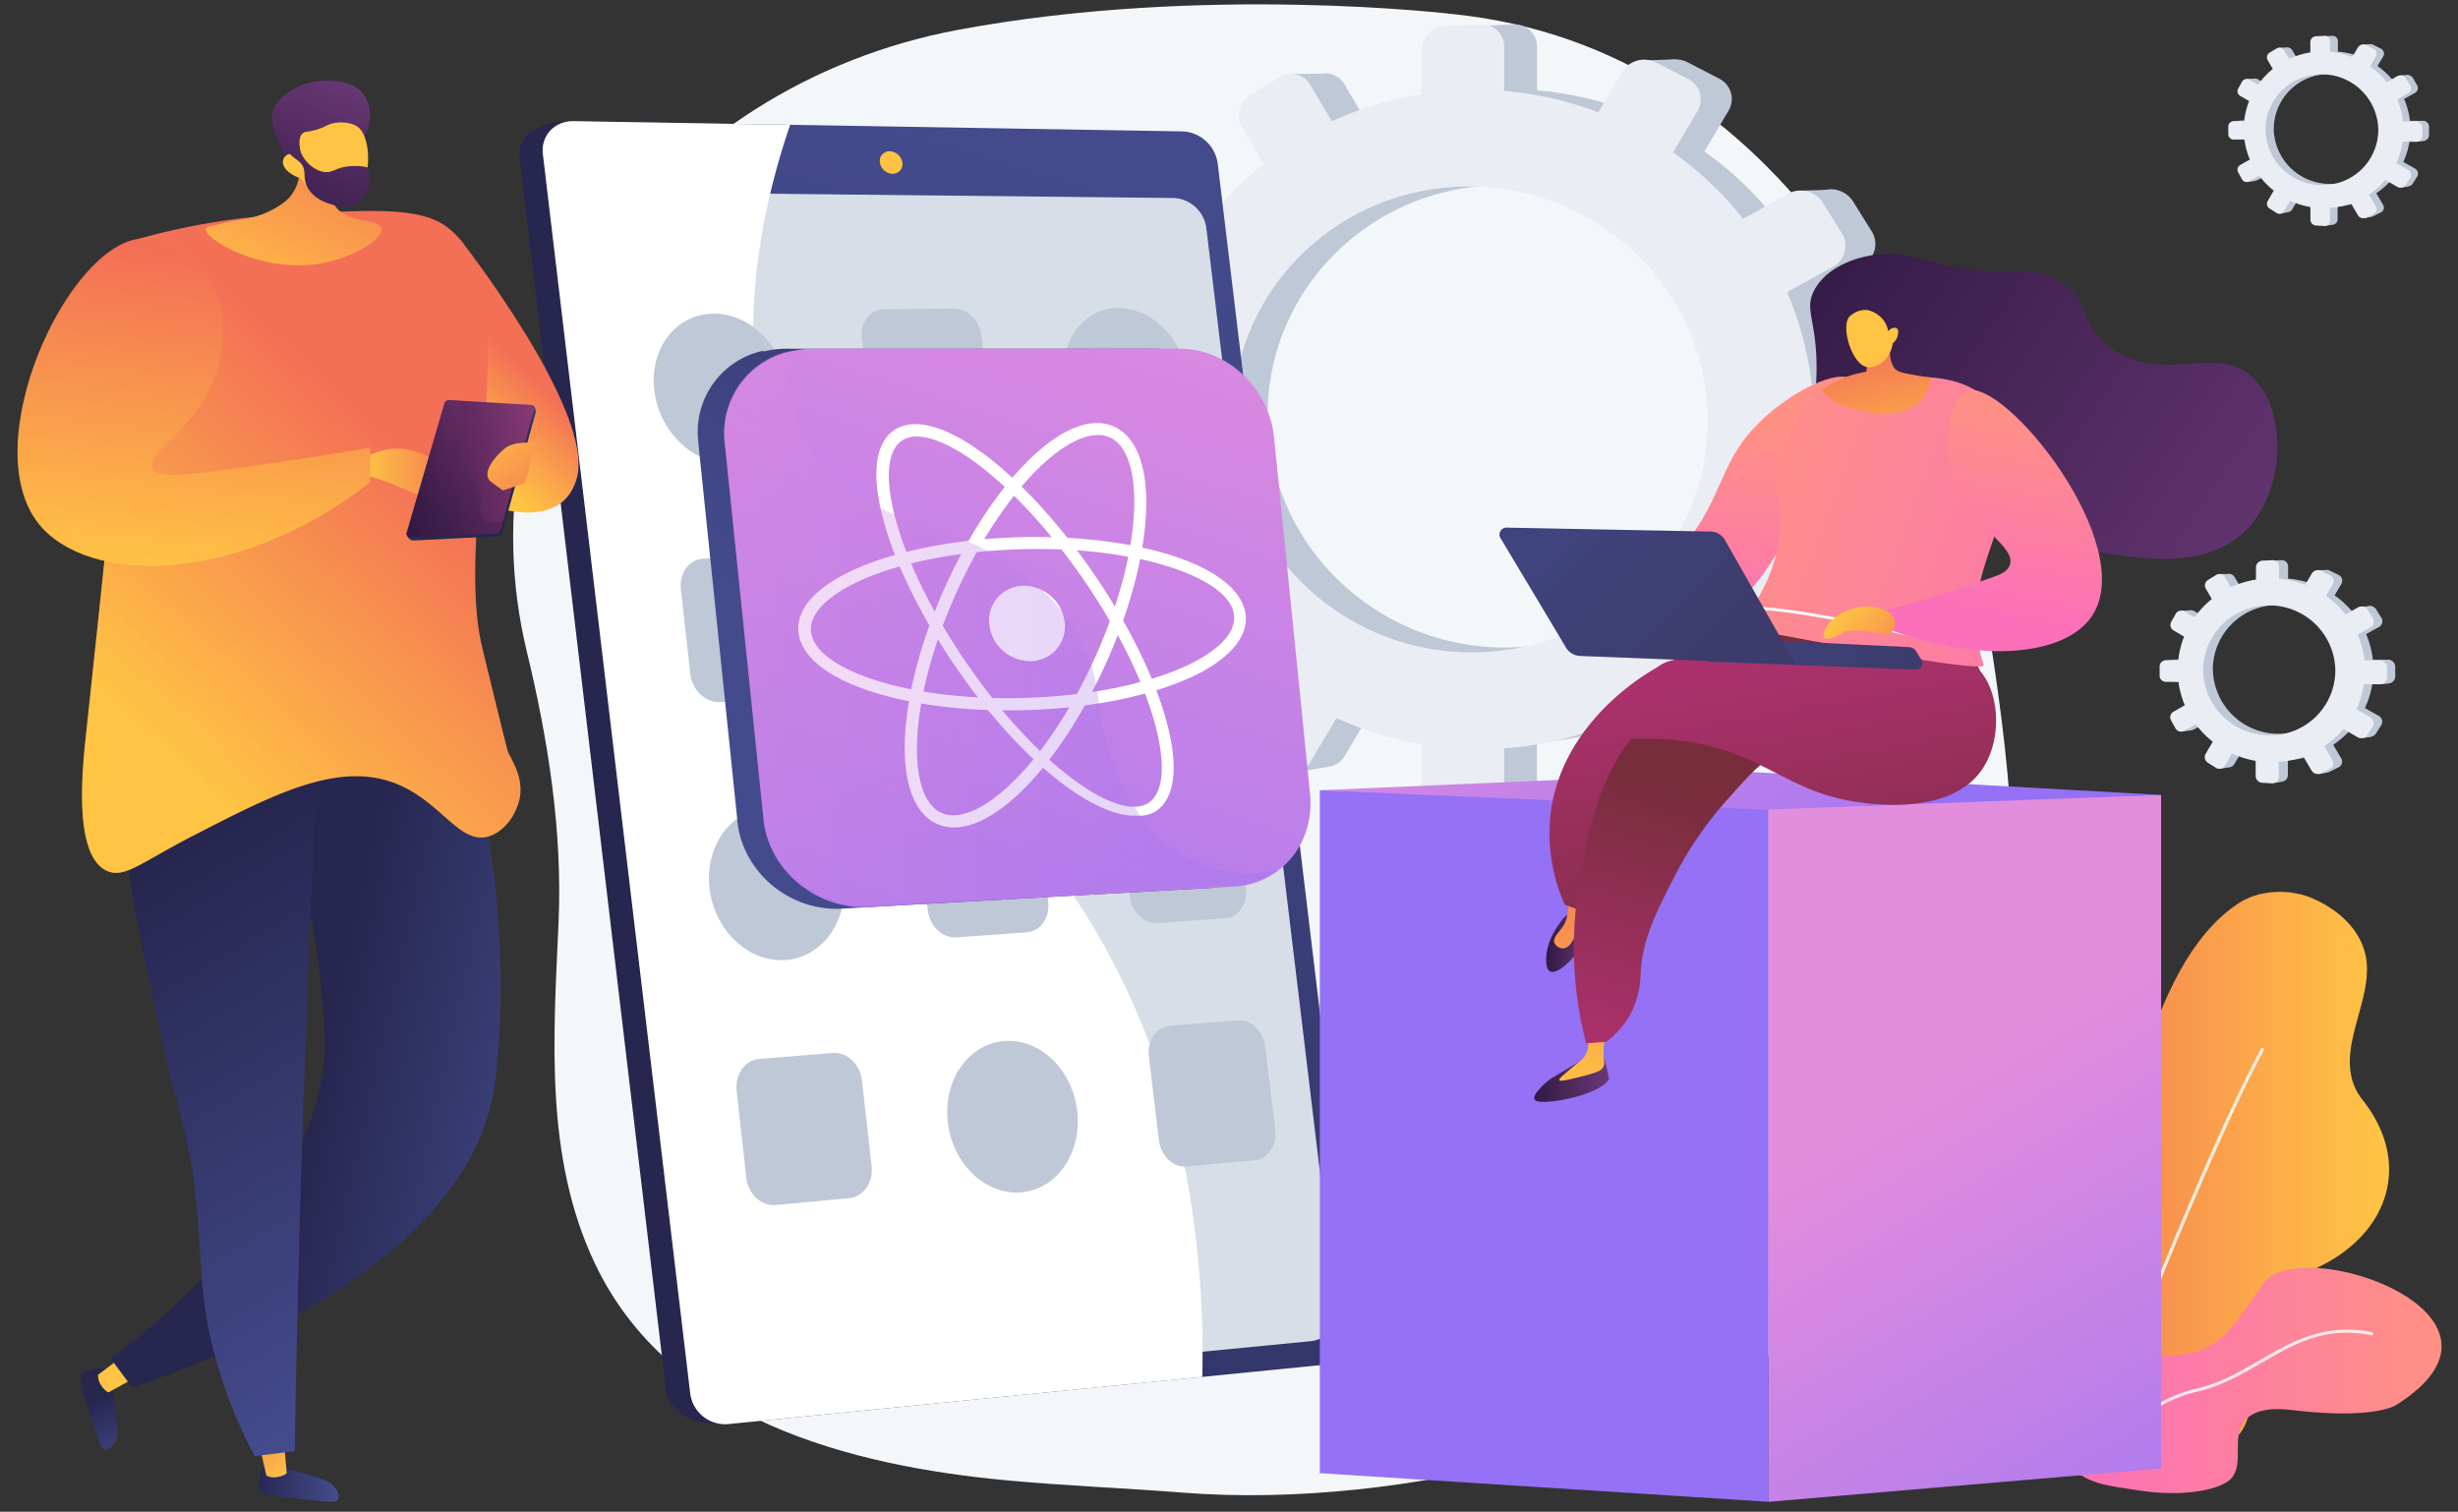 <svg xmlns="http://www.w3.org/2000/svg" xmlns:xlink="http://www.w3.org/1999/xlink" viewBox="0 0 782 481"><rect x="0" y="0" width="782" height="481" fill="#333333" stroke="none"/><defs><style>.cls-1{isolation:isolate;}.cls-2{fill:none;}.cls-3{fill:#f4f7fa;}.cls-4{fill:#bfc8d6;}.cls-5{fill:#eaedf3;}.cls-6{fill:url(#linear-gradient);}.cls-7{fill:url(#linear-gradient-2);}.cls-8{fill:#d8dee8;}.cls-9{fill:url(#linear-gradient-3);}.cls-10,.cls-35{mix-blend-mode:soft-light;}.cls-11{fill:#fff;}.cls-12{fill:url(#linear-gradient-4);}.cls-13{fill:url(#linear-gradient-5);}.cls-14,.cls-26,.cls-28,.cls-49,.cls-56{opacity:0.3;mix-blend-mode:multiply;}.cls-14{fill:url(#linear-gradient-6);}.cls-15{fill:url(#linear-gradient-7);}.cls-16{fill:url(#linear-gradient-8);}.cls-17{fill:url(#linear-gradient-9);}.cls-18{fill:url(#linear-gradient-10);}.cls-19{fill:url(#linear-gradient-11);}.cls-20{fill:url(#linear-gradient-12);}.cls-21{fill:url(#linear-gradient-13);}.cls-22{fill:url(#linear-gradient-14);}.cls-23{fill:url(#linear-gradient-15);}.cls-24{fill:url(#linear-gradient-16);}.cls-25{fill:url(#linear-gradient-17);}.cls-26{fill:url(#linear-gradient-18);}.cls-27{fill:url(#linear-gradient-19);}.cls-28{fill:url(#linear-gradient-20);}.cls-29{fill:url(#linear-gradient-21);}.cls-30{fill:url(#linear-gradient-22);}.cls-31{fill:url(#linear-gradient-23);}.cls-32{fill:url(#linear-gradient-24);}.cls-33{fill:url(#linear-gradient-25);}.cls-34{fill:url(#linear-gradient-26);}.cls-35{opacity:0.8;}.cls-36{fill:url(#linear-gradient-27);}.cls-37{fill:url(#linear-gradient-28);}.cls-38{fill:url(#linear-gradient-29);}.cls-39{fill:url(#linear-gradient-30);}.cls-40{fill:url(#linear-gradient-31);}.cls-41{fill:url(#linear-gradient-32);}.cls-42{fill:url(#linear-gradient-33);}.cls-43{fill:url(#linear-gradient-34);}.cls-44{fill:url(#linear-gradient-35);}.cls-45{fill:url(#linear-gradient-36);}.cls-46{fill:url(#linear-gradient-37);}.cls-47{fill:url(#linear-gradient-38);}.cls-48{fill:url(#linear-gradient-39);}.cls-49{fill:url(#linear-gradient-40);}.cls-50{fill:url(#linear-gradient-41);}.cls-51{fill:url(#linear-gradient-42);}.cls-52{fill:url(#linear-gradient-43);}.cls-53{fill:url(#linear-gradient-44);}.cls-54{fill:url(#linear-gradient-45);}.cls-55{fill:url(#linear-gradient-46);}.cls-56{fill:url(#linear-gradient-47);}.cls-57{fill:url(#linear-gradient-48);}.cls-58{fill:url(#linear-gradient-49);}</style><linearGradient id="linear-gradient" x1="-18.91" y1="237.53" x2="-91.79" y2="245.48" gradientTransform="translate(312.71)" gradientUnits="userSpaceOnUse"><stop offset="0" stop-color="#444b8c"/><stop offset="1" stop-color="#26264f"/></linearGradient><linearGradient id="linear-gradient-2" x1="45.3" y1="53.82" x2="-134.91" y2="667.34" xlink:href="#linear-gradient"/><linearGradient id="linear-gradient-3" x1="-22.23" y1="38.71" x2="-234.03" y2="612.33" gradientTransform="translate(312.71)" gradientUnits="userSpaceOnUse"><stop offset="0" stop-color="#ffc444"/><stop offset="1" stop-color="#f36f56"/></linearGradient><linearGradient id="linear-gradient-4" x1="282.14" y1="235.53" x2="446.51" y2="61.36" gradientTransform="matrix(1, 0, 0, 1, 0, 0)" xlink:href="#linear-gradient"/><linearGradient id="linear-gradient-5" x1="371.73" y1="52.55" x2="250.73" y2="432.85" gradientUnits="userSpaceOnUse"><stop offset="0" stop-color="#e38ddd"/><stop offset="1" stop-color="#9571f6"/></linearGradient><linearGradient id="linear-gradient-6" x1="232.11" y1="201.06" x2="407.74" y2="201.06" xlink:href="#linear-gradient-5"/><linearGradient id="linear-gradient-7" x1="4997.57" y1="4077.26" x2="5022.91" y2="4077.26" gradientTransform="matrix(-0.43, -0.9, -0.9, 0.43, 5876.01, 3206.7)" xlink:href="#linear-gradient"/><linearGradient id="linear-gradient-8" x1="5599.11" y1="3566.36" x2="5610.23" y2="3543.35" gradientTransform="matrix(-0.51, -0.86, -0.86, 0.51, 5973.51, 3413.22)" xlink:href="#linear-gradient-3"/><linearGradient id="linear-gradient-9" x1="-3545.79" y1="363.22" x2="-3633.13" y2="343.68" gradientTransform="translate(3736.16)" xlink:href="#linear-gradient"/><linearGradient id="linear-gradient-10" x1="-3593.91" y1="137.91" x2="-3571.9" y2="114.17" gradientTransform="translate(3736.16)" xlink:href="#linear-gradient-3"/><linearGradient id="linear-gradient-11" x1="2963.86" y1="376.88" x2="2989.2" y2="376.88" gradientTransform="matrix(-1, 0.03, 0.03, 1, 3061.1, 10.42)" xlink:href="#linear-gradient"/><linearGradient id="linear-gradient-12" x1="3228.37" y1="73.7" x2="3239.49" y2="50.69" gradientTransform="matrix(-0.99, 0.12, 0.12, 0.99, 3289.92, 4.55)" xlink:href="#linear-gradient-3"/><linearGradient id="linear-gradient-13" x1="-3892.23" y1="36.49" x2="-3964.03" y2="-125.36" gradientTransform="matrix(0.99, -0.12, 0.12, 0.99, 4006.03, -83.33)" xlink:href="#linear-gradient"/><linearGradient id="linear-gradient-14" x1="-3689.39" y1="232.48" x2="-3606.18" y2="142.69" gradientTransform="translate(3736.16)" xlink:href="#linear-gradient-3"/><linearGradient id="linear-gradient-15" x1="-3618.65" y1="152.44" x2="-3586.39" y2="152.44" gradientTransform="translate(3736.16)" xlink:href="#linear-gradient-3"/><linearGradient id="linear-gradient-16" x1="-1640.74" y1="2602.4" x2="-1649.62" y2="2589.8" gradientTransform="matrix(0.23, -0.97, -0.97, -0.23, 3055.54, -855.2)" xlink:href="#linear-gradient"/><linearGradient id="linear-gradient-17" x1="-1657.91" y1="2625.42" x2="-1636.77" y2="2582.5" gradientTransform="matrix(0.23, -0.97, -0.97, -0.23, 3055.54, -855.2)" gradientUnits="userSpaceOnUse"><stop offset="0" stop-color="#311944"/><stop offset="1" stop-color="#893976"/></linearGradient><linearGradient id="linear-gradient-18" x1="-1669.87" y1="2597.12" x2="-1623.78" y2="2597.12" xlink:href="#linear-gradient-17"/><linearGradient id="linear-gradient-19" x1="-3581.8" y1="135.36" x2="-3557.59" y2="166.05" gradientTransform="translate(3736.16)" xlink:href="#linear-gradient-3"/><linearGradient id="linear-gradient-20" x1="-3683.88" y1="237.59" x2="-3600.66" y2="147.81" gradientTransform="translate(3736.16)" xlink:href="#linear-gradient-3"/><linearGradient id="linear-gradient-21" x1="-3080.55" y1="1162.77" x2="-3077.62" y2="1084.89" gradientTransform="translate(3370.2 264.9) rotate(23.5)" xlink:href="#linear-gradient-3"/><linearGradient id="linear-gradient-22" x1="1474.17" y1="-347.71" x2="1453" y2="-401.46" gradientTransform="matrix(-1, 0.01, 0.01, 1, 1566.02, 409.7)" gradientUnits="userSpaceOnUse"><stop offset="0" stop-color="#311944"/><stop offset="1" stop-color="#6b3976"/></linearGradient><linearGradient id="linear-gradient-23" x1="-2946.33" y1="-526.68" x2="-2947.3" y2="-448.28" gradientTransform="matrix(1, -0.08, 0.08, 1, 3082.95, 346.08)" xlink:href="#linear-gradient-3"/><linearGradient id="linear-gradient-24" x1="1467.7" y1="-345.13" x2="1446.52" y2="-398.94" xlink:href="#linear-gradient-22"/><linearGradient id="linear-gradient-25" x1="-3677.2" y1="185.77" x2="-3665.15" y2="82.85" gradientTransform="translate(3736.16)" xlink:href="#linear-gradient-3"/><linearGradient id="linear-gradient-26" x1="935.8" y1="551.94" x2="995.28" y2="551.94" gradientTransform="matrix(-1.26, 0, 0, 1.25, 1871.88, -292.74)" gradientUnits="userSpaceOnUse"><stop offset="0" stop-color="#ff9085"/><stop offset="1" stop-color="#fb6fbb"/></linearGradient><linearGradient id="linear-gradient-27" x1="883.28" y1="537.01" x2="978.1" y2="537.01" gradientTransform="matrix(-1.26, 0, 0, 1.25, 1871.88, -292.74)" xlink:href="#linear-gradient-3"/><linearGradient id="linear-gradient-28" x1="869.96" y1="586.69" x2="965.08" y2="586.69" xlink:href="#linear-gradient-26"/><linearGradient id="linear-gradient-29" x1="1019.23" y1="113.62" x2="636.98" y2="276.22" gradientTransform="matrix(1, 0.02, 0, 1, -1.73, 16.39)" xlink:href="#linear-gradient-5"/><linearGradient id="linear-gradient-30" x1="615.37" y1="316.43" x2="733.33" y2="510.62" gradientTransform="matrix(1, 0.02, 0, 1, -1.73, 16.39)" xlink:href="#linear-gradient-5"/><linearGradient id="linear-gradient-31" x1="499.38" y1="161.55" x2="566.04" y2="272.76" gradientUnits="userSpaceOnUse"><stop offset="0" stop-color="#e38ddd"/><stop offset="1" stop-color="#ac79ef"/><stop offset="1" stop-color="#9571f6"/></linearGradient><linearGradient id="linear-gradient-32" x1="-5071.02" y1="77.49" x2="-4894.34" y2="197.5" gradientTransform="translate(5641.08)" xlink:href="#linear-gradient-22"/><linearGradient id="linear-gradient-33" x1="2390.43" y1="136.51" x2="2394.99" y2="209.77" gradientTransform="matrix(-1, 0, 0, 1, 2943.37, 0)" xlink:href="#linear-gradient-26"/><linearGradient id="linear-gradient-34" x1="-5151.24" y1="344.7" x2="-5127.45" y2="344.7" gradientTransform="translate(5641.08)" xlink:href="#linear-gradient-22"/><linearGradient id="linear-gradient-35" x1="-5140.02" y1="354.08" x2="-5104.52" y2="247.58" gradientTransform="translate(5641.08)" xlink:href="#linear-gradient-3"/><linearGradient id="linear-gradient-36" x1="-5147.45" y1="301.01" x2="-5132.9" y2="301.01" gradientTransform="translate(5641.08)" xlink:href="#linear-gradient-22"/><linearGradient id="linear-gradient-37" x1="-5155.89" y1="340.97" x2="-5132.13" y2="269.68" gradientTransform="translate(5641.08)" xlink:href="#linear-gradient-3"/><linearGradient id="linear-gradient-38" x1="-5126.61" y1="220.87" x2="-5108.89" y2="323.33" gradientTransform="translate(5641.08)" gradientUnits="userSpaceOnUse"><stop offset="0" stop-color="#ab316d"/><stop offset="1" stop-color="#792d3d"/></linearGradient><linearGradient id="linear-gradient-39" x1="-5101.58" y1="342.3" x2="-5076.38" y2="262.54" xlink:href="#linear-gradient-38"/><linearGradient id="linear-gradient-40" x1="-5101.58" y1="342.3" x2="-5076.38" y2="262.55" xlink:href="#linear-gradient-38"/><linearGradient id="linear-gradient-41" x1="-5066.12" y1="210.52" x2="-5048.43" y2="312.75" xlink:href="#linear-gradient-38"/><linearGradient id="linear-gradient-42" x1="-5091.68" y1="147.06" x2="-4934.6" y2="204.58" gradientTransform="translate(5641.08)" xlink:href="#linear-gradient-26"/><linearGradient id="linear-gradient-43" x1="4130.13" y1="-593.65" x2="4131.93" y2="-641.75" gradientTransform="matrix(-0.98, 0.18, 0.18, 0.98, 4773.06, -8.9)" xlink:href="#linear-gradient-3"/><linearGradient id="linear-gradient-44" x1="4129.24" y1="-635.22" x2="4128.52" y2="-577.22" gradientTransform="matrix(-0.98, 0.18, 0.18, 0.98, 4773.06, -8.9)" xlink:href="#linear-gradient-3"/><linearGradient id="linear-gradient-45" x1="-3586.4" y1="209.19" x2="-3517.75" y2="209.19" gradientTransform="translate(4131.09)" gradientUnits="userSpaceOnUse"><stop offset="0" stop-color="#40447e"/><stop offset="1" stop-color="#3c3b6b"/></linearGradient><linearGradient id="linear-gradient-46" x1="-3630.3" y1="165.88" x2="-3585.3" y2="210.53" xlink:href="#linear-gradient-45"/><linearGradient id="linear-gradient-47" x1="-3630.3" y1="165.88" x2="-3585.3" y2="210.53" xlink:href="#linear-gradient-45"/><linearGradient id="linear-gradient-48" x1="2295.79" y1="504.49" x2="2299.99" y2="572.01" gradientTransform="matrix(-0.99, -0.12, -0.12, 0.99, 2983.43, -90.55)" xlink:href="#linear-gradient-26"/><linearGradient id="linear-gradient-49" x1="2355.69" y1="195.65" x2="2332.87" y2="217.16" gradientTransform="matrix(-1, 0, 0, 1, 2943.37, 0)" xlink:href="#linear-gradient-3"/></defs><title>React Native App Development</title><g class="cls-1"><g id="Layer_1" data-name="Layer 1"><rect class="cls-2" width="782" height="481"/><path class="cls-3" d="M635,205.23C622.06,120.61,569,16.64,464.32,5.76c0,0-79.51-9.67-157.89,5-46.52,8.7-87.31,34.6-113.12,71.82s-34.43,82.6-24,125.87c6.8,28.1,11.39,57.19,10.13,86.07-1.59,36.42-4.58,74.71,11.52,108.67,23.59,49.76,81.15,64.42,131.37,69.09,18.51,1.72,37.08,2.42,55.61,3.88,35.53,2.81,75.38-1.74,109.63-11C662.14,418,647.91,289.86,635,205.23Z" transform="translate(-1.73 -1.24)"/><path class="cls-4" d="M355.7,129.31v10.31a7,7,0,0,0,6.8,7.1l14.6.18a102.26,102.26,0,0,0,7.27,26.36l-13.08,7.4a7,7,0,0,0-2.51,9.57l5.05,9.16a7,7,0,0,0,9.46,2.93l13.52-7.48A106.64,106.64,0,0,0,416,214.57l-8.11,13.81a7.45,7.45,0,0,0,2.6,9.94l9.09,5.77a7,7,0,0,0,9.84-2.12l8.35-14a107.53,107.53,0,0,0,26.81,8.29v17.05a8,8,0,0,0,7.47,7.8l11.06.66a7,7,0,0,0,7.59-7V237.5a106.81,106.81,0,0,0,28-5.81l9,15.46a8.36,8.36,0,0,0,10.77,3.34l10.12-5a7.19,7.19,0,0,0,2.93-10.26l-9.08-15.4a105,105,0,0,0,21.73-19.42L580,209.51a8.36,8.36,0,0,0,11.24-2.42l6.08-9.66a7.62,7.62,0,0,0-3-10.69L578.7,177.9a101.28,101.28,0,0,0,8.61-28.39l17.64.22a8,8,0,0,0,8.38-7.71V130.55c0-4.31-3.76-7.82-8.38-7.83l-17.18,0a102.27,102.27,0,0,0-7.82-29.2l14.32-7.93a7.56,7.56,0,0,0,3-10.64l-6.08-9.75A8.42,8.42,0,0,0,580,62.59l-13.84,7.83a106.86,106.86,0,0,0-22.2-21l7.65-12.87a7.26,7.26,0,0,0-2.93-10.3L538.54,21a8.28,8.28,0,0,0-10.77,3.19l-7.39,12.58A107.62,107.62,0,0,0,490.73,30V16.09A7.12,7.12,0,0,0,483.14,9l-11.06.5a7.83,7.83,0,0,0-7.47,7.69V31a106.34,106.34,0,0,0-28.32,8.63L429.44,28a7,7,0,0,0-9.84-2.26l-9.09,5.64a7.38,7.38,0,0,0-2.6,9.9L414.74,53a104.49,104.49,0,0,0-19.59,20.73L383.29,67a6.93,6.93,0,0,0-9.46,2.8l-5.05,9.08a7.11,7.11,0,0,0,2.51,9.61l12,7a101.31,101.31,0,0,0-6.6,26.87l-14.22,0A6.9,6.9,0,0,0,355.7,129.31Zm49.32,3.9c0-39.34,31.94-72,72.58-73,42.07-1,77.27,32.07,77.27,74s-35.2,74.53-77.27,73C437,205.63,405,172.55,405,133.21Z" transform="translate(-1.73 -1.24)"/><polygon class="cls-4" points="522.94 19.23 533.07 18.88 536.56 27.96 522.94 19.23"/><polygon class="cls-4" points="422.54 23.42 410.86 23.54 410.86 32.15 422.54 23.42"/><polygon class="cls-4" points="378.04 64.96 366.4 65.43 369.31 71.95 378.04 64.96"/><polygon class="cls-4" points="359.77 121.18 348.02 122.11 351.86 127.82 359.77 121.18"/><polygon class="cls-4" points="379.32 201.84 367.92 203.47 366.52 194.16 379.32 201.84"/><polygon class="cls-4" points="422.97 243.85 412.73 245.71 411.91 238.15 422.97 243.85"/><polygon class="cls-4" points="474.18 262.01 483.37 260.38 475.46 248.62 474.18 262.01"/><polygon class="cls-4" points="523.99 252.11 534.7 249.9 526.43 239.89 523.99 252.11"/><polygon class="cls-4" points="584.16 60.31 572.99 60.66 577.41 68.81 584.16 60.31"/><polygon class="cls-4" points="606.39 147.95 596.15 149.46 596.96 141.08 606.39 147.95"/><polygon class="cls-4" points="584.39 209.28 574.38 210.91 573.57 204.28 584.39 209.28"/><path class="cls-5" d="M344.16,130.29v10.39a7.07,7.07,0,0,0,6.86,7.16l14.72.18a103.08,103.08,0,0,0,7.33,26.58l-13.19,7.46a7.11,7.11,0,0,0-2.54,9.65l5.09,9.23a7.05,7.05,0,0,0,9.53,3l13.64-7.54A107.52,107.52,0,0,0,405,216.25l-8.18,13.93a7.51,7.51,0,0,0,2.62,10l9.16,5.81a7,7,0,0,0,9.92-2.14l8.42-14.16a108.43,108.43,0,0,0,27,8.36v17.19a8,8,0,0,0,7.54,7.86l11.16.67a7.06,7.06,0,0,0,7.65-7V239.37a107.7,107.7,0,0,0,28.27-5.86l9.08,15.59a8.43,8.43,0,0,0,10.86,3.37l10.2-5.09a7.25,7.25,0,0,0,3-10.34l-9.15-15.52a105.86,105.86,0,0,0,21.91-19.58l15.87,9.21a8.43,8.43,0,0,0,11.33-2.44l6.14-9.74a7.68,7.68,0,0,0-3.06-10.77L569,179.28a102.09,102.09,0,0,0,8.68-28.62l17.78.22a8.06,8.06,0,0,0,8.45-7.77V131.54c0-4.35-3.79-7.88-8.45-7.89l-17.32,0a103.1,103.1,0,0,0-7.89-29.44l14.44-8a7.62,7.62,0,0,0,3.06-10.73l-6.14-9.82A8.49,8.49,0,0,0,570.3,63l-14,7.89A107.74,107.74,0,0,0,534,49.7l7.72-13a7.32,7.32,0,0,0-3-10.39l-10.2-5.23a8.35,8.35,0,0,0-10.86,3.22L510.21,37a108.52,108.52,0,0,0-29.9-6.83v-14A7.18,7.18,0,0,0,472.66,9l-11.16.51A7.9,7.9,0,0,0,454,17.27V31.15a107.23,107.23,0,0,0-28.55,8.71l-6.9-11.7a7.09,7.09,0,0,0-9.92-2.28l-9.16,5.68a7.44,7.44,0,0,0-2.62,10l6.88,11.82a105.35,105.35,0,0,0-19.75,20.9l-12-6.79a7,7,0,0,0-9.53,2.82l-5.09,9.16a7.17,7.17,0,0,0,2.54,9.69l12.12,7a102.12,102.12,0,0,0-6.65,27.09l-14.33,0A7,7,0,0,0,344.16,130.29Zm49.73,3.93c0-39.66,32.21-72.6,73.18-73.6C509.48,59.59,545,93,545,135.19s-35.5,75.14-77.91,73.57C426.09,207.23,393.88,173.88,393.88,134.22Z" transform="translate(-1.73 -1.24)"/><path class="cls-6" d="M380.82,53.91l44.4,369a9.72,9.72,0,0,1-8.49,11L231.8,454.28c-11.33.7-17.53-5.08-18.23-11L167,51c-.7-5.85,4.86-11.15,16.24-11.15l186.61,3.93A11.76,11.76,0,0,1,380.82,53.91Z" transform="translate(-1.73 -1.24)"/><path class="cls-7" d="M389.14,53.28l44.64,370.89a9.77,9.77,0,0,1-8.52,11.08L233.55,454.34a11.21,11.21,0,0,1-12.22-9.66L174.45,50.29c-.7-5.88,3.72-10.61,9.79-10.51l193.85,3.27A11.82,11.82,0,0,1,389.14,53.28Z" transform="translate(-1.73 -1.24)"/><path class="cls-8" d="M385.51,73.74l41.38,343.89a9.11,9.11,0,0,1-8,10.33L238.6,445.48a10.45,10.45,0,0,1-11.36-9L183.92,72.15A8.72,8.72,0,0,1,193,62.3l182.16,1.94A11,11,0,0,1,385.51,73.74Z" transform="translate(-1.73 -1.24)"/><path class="cls-9" d="M288.82,53a3.07,3.07,0,0,1-3.17,3.53,4.23,4.23,0,0,1-4-3.63,3.07,3.07,0,0,1,3.17-3.53A4.23,4.23,0,0,1,288.82,53Z" transform="translate(-1.73 -1.24)"/><g class="cls-10"><path class="cls-11" d="M354.33,304.57c-36.91-68.25-92.06-88.67-108.66-159-9-38-2.86-74.41,7.44-104.62l-68.87-1.16c-6.08-.1-10.49,4.62-9.79,10.51l46.88,394.38a11.21,11.21,0,0,0,12.22,9.66l150.71-15C385.37,378.18,370.79,335,354.33,304.57Z" transform="translate(-1.73 -1.24)"/></g><path class="cls-4" d="M252.28,124.36c1.49,13.07-6.72,23.95-18.41,24.27s-22.54-10.16-24-23.39,6.92-24,18.67-24.2S250.8,111.31,252.28,124.36Z" transform="translate(-1.73 -1.24)"/><path class="cls-4" d="M379.65,121.72c1.54,12.6-6,23.07-16.83,23.37s-21.07-9.81-22.59-22.55,6.15-23.16,17.06-23.31S378.12,109.13,379.65,121.72Z" transform="translate(-1.73 -1.24)"/><path class="cls-4" d="M305.14,99.37l-22.31.31c-4.39.06-7.5,4.16-6.92,9.17l3,26.24c.58,5,4.62,9,9,8.88l22.34-.59c4.33-.11,7.36-4.24,6.78-9.2l-3.06-26C313.44,103.27,309.47,99.31,305.14,99.37Z" transform="translate(-1.73 -1.24)"/><path class="cls-4" d="M326.14,199.48c1.53,13-6.33,23.93-17.61,24.49s-21.85-9.63-23.36-22.74,6.52-24,17.86-24.43S324.62,186.54,326.14,199.48Z" transform="translate(-1.73 -1.24)"/><path class="cls-4" d="M388.81,196.8c1.55,12.73-6,23.49-16.84,24s-21.13-9.47-22.66-22.34,6.14-23.58,17.08-24S387.26,184.1,388.81,196.8Z" transform="translate(-1.73 -1.24)"/><path class="cls-4" d="M248.81,178.15,225.6,179c-4.57.16-7.82,4.47-7.25,9.62l3,27c.57,5.17,4.76,9.18,9.34,9l23.25-1.13c4.51-.22,7.68-4.54,7.1-9.65l-3-26.7C257.42,182,253.31,178,248.81,178.15Z" transform="translate(-1.73 -1.24)"/><path class="cls-4" d="M270.09,281c1.52,13.34-6.72,24.85-18.46,25.7s-22.68-9.42-24.18-22.92,6.92-24.95,18.72-25.64S268.58,267.64,270.09,281Z" transform="translate(-1.73 -1.24)"/><path class="cls-4" d="M323.16,253l-22.42,1.3c-4.41.26-7.52,4.6-6.94,9.7l3.09,26.77c.59,5.12,4.66,9,9.08,8.71l22.45-1.6c4.35-.31,7.39-4.67,6.79-9.74l-3.12-26.47C331.51,256.64,327.51,252.76,323.16,253Z" transform="translate(-1.73 -1.24)"/><path class="cls-4" d="M386.25,249.34l-21.61,1.26c-4.25.25-7.23,4.51-6.63,9.51l3.14,26.27c.6,5,4.55,8.86,8.81,8.56l21.64-1.54c4.2-.3,7.1-4.57,6.49-9.55l-3.17-26C394.32,252.92,390.44,249.1,386.25,249.34Z" transform="translate(-1.73 -1.24)"/><path class="cls-4" d="M344.44,354.71c1.56,13.22-6.31,24.82-17.65,25.89s-22-8.9-23.52-22.28,6.51-24.92,17.91-25.84S342.89,341.51,344.44,354.71Z" transform="translate(-1.73 -1.24)"/><path class="cls-4" d="M266.69,336.27l-23.33,1.88c-4.59.37-7.86,4.93-7.27,10.18l3.06,27.56c.59,5.28,4.8,9.2,9.4,8.77l23.36-2.19c4.53-.43,7.71-5,7.12-10.22L275.94,345C275.35,339.81,271.21,335.9,266.69,336.27Z" transform="translate(-1.73 -1.24)"/><path class="cls-4" d="M395.54,325.87l-21.66,1.75c-4.26.34-7.24,4.72-6.64,9.78l3.17,26.53c.61,5.08,4.57,8.87,8.84,8.47l21.69-2c4.21-.39,7.11-4.79,6.5-9.81l-3.2-26.24C403.63,329.31,399.74,325.53,395.54,325.87Z" transform="translate(-1.73 -1.24)"/><path class="cls-12" d="M369,112.2H251.31a29.72,29.72,0,0,0-6.5.85c-.06,0-.13.11-.19.12s0-.22.06-.36a26.37,26.37,0,0,0-20.78,29l0,.36L236.3,262.08l0,.35c1.69,16.35,16.64,28.85,33.25,27.92l116.82-6.54A26.11,26.11,0,0,0,400,279.13a26.75,26.75,0,0,0,11-24.86l-11.5-113.84C398,124.92,384.4,112.2,369,112.2Z" transform="translate(-1.73 -1.24)"/><path class="cls-13" d="M407.06,140.36l11.46,113.49c1,10.25-3.22,19.52-10.77,24.82a25.22,25.22,0,0,1-13.36,4.67l-116.2,6.51c-16.52.92-31.86-11.51-33.54-27.82L232.3,142.12a26.67,26.67,0,0,1,21-29.08,31.6,31.6,0,0,1,6.69-.85H377.07C392.36,112.2,405.49,124.89,407.06,140.36Z" transform="translate(-1.73 -1.24)"/><path class="cls-11" d="M306,264.49a13.26,13.26,0,0,1-6.49-1.26c-7.23-3.49-10.72-13.64-9.81-28.54.88-14.24,5.61-31.31,13.31-48,13.8-29.94,33.37-50.75,47.6-50.85a13,13,0,0,1,6.26,1.49c6.93,3.68,10.26,13.65,9.41,28.11-.81,13.85-5.31,30.49-12.71,46.9C340.13,242.24,320.56,263.79,306,264.49Zm45-124.85c-5.92.05-13.55,4.76-21.5,13.29-8.31,8.92-16.45,21.55-22.91,35.58-7.5,16.29-12.11,32.88-13,46.66-.79,13,1.92,21.93,7.44,24.61a9.23,9.23,0,0,0,4.51.86c6.09-.29,13.86-5.34,21.88-14.2,8.29-9.16,16.32-21.89,22.62-35.85,7.24-16,11.64-32.25,12.43-45.68.74-12.61-1.87-21.44-7.17-24.25A9,9,0,0,0,351,139.64Z" transform="translate(-1.73 -1.24)"/><path class="cls-11" d="M329.4,227.13c-18.37.68-36.07-1.31-49.76-5.62-14.48-4.56-23-11.33-23.89-19-.9-7.86,6.26-15.35,20.07-21.05,13.1-5.41,30.73-8.69,49.57-9.27l2.23-.06c18.15-.35,35.25,1.9,48.24,6.28,13.5,4.56,21.34,11.11,22.17,18.47s-5.7,14.72-18.5,20.35c-12.36,5.43-29.33,8.93-47.89,9.83ZM328,175.95l-2.18.06c-18.39.59-35.54,3.79-48.22,9-12,5-18.54,11.29-17.85,17.29s8.31,11.52,20.87,15.48c13.25,4.19,30.46,6.12,48.38,5.48l2.18-.09c18.13-.85,34.66-4.23,46.65-9.48,11.17-4.89,17.17-11,16.52-16.72s-7.69-11.09-19.42-15C362.36,177.73,345.72,175.59,328,175.95Z" transform="translate(-1.73 -1.24)"/><path class="cls-11" d="M363.35,260.77h0c-14.15.58-37.78-18.4-57.58-47.36-11.06-16.17-19.24-32.65-23-46.77-4-14.79-2.55-25,3.93-28.87a12,12,0,0,1,6.2-1.56c14.63-.11,38.51,20.3,58,49.32,10.68,15.92,18.53,32.21,22.14,45.92,3.76,14.3,2.43,23.92-3.7,28A10.54,10.54,0,0,1,363.35,260.77ZM293.28,140.14a8.41,8.41,0,0,0-4.32,1.11c-4.95,3-5.81,12.07-2.37,24.93,3.66,13.67,11.63,29.92,22.41,45.69,9.28,13.58,19.93,25.67,30,34.05,9.62,8,18.15,12.26,24,12h0a8.1,8.1,0,0,0,4.13-1.24c4.7-3.08,5.5-12,2.22-24.46-3.5-13.3-11.16-29.15-21.62-44.7-9.1-13.54-19.68-25.78-29.8-34.43C308.18,144.7,299.4,140.09,293.28,140.14Z" transform="translate(-1.73 -1.24)"/><path class="cls-11" d="M340.45,199.28a11,11,0,0,1-10.72,12.32,13.13,13.13,0,0,1-13.26-11.65,11,11,0,0,1,10.81-12.32A13.14,13.14,0,0,1,340.45,199.28Z" transform="translate(-1.73 -1.24)"/><path class="cls-14" d="M407.74,278.23a25.86,25.86,0,0,1-13.59,4.52l-116.21,6.48c-16.52.92-31.64-11.21-33.32-27.53L232.27,141.78a26.44,26.44,0,0,1,20.9-28.93c-.17,1.21-.22,2.11-.25,2.58a49,49,0,0,0,6.23,28.47c10.14,17.18,28.52,21.4,45.46,27.55,18.1,6.57,37.44,21.3,43.81,39.79,2.78,8.06,2.88,16.62,4.9,24.81,6.06,24.57,22.82,44.69,49.11,42.83C404.14,278.75,405.93,278.49,407.74,278.23Z" transform="translate(-1.73 -1.24)"/><path class="cls-15" d="M35.51,436.85c-1.59-.81-4.27.1-6,.69a4.54,4.54,0,0,0-1.4.6c-1.66,1.47-.2,5.31,1.81,11.46,3.18,9.72,3.67,12.81,5.38,12.92s3-2.49,3.14-2.77c.81-1.56.73-3,.46-5.7-.5-5-1-8.34-1.19-9.34C36.71,438.44,36.56,437.38,35.51,436.85Z" transform="translate(-1.73 -1.24)"/><path class="cls-16" d="M46.46,438.61l-10.18,5.63c-.63,0-3.56-2.5-3.35-5.59l9.35-7Z" transform="translate(-1.73 -1.24)"/><path class="cls-17" d="M151.66,242.31a278.75,278.75,0,0,1,8.84,55.88c1.07,19.33.2,40.68-2.13,52.29-11.68,58.16-103.76,88.71-114.62,92.18l-6.83-9.18C48.39,425,104.41,382,105,334.19c.09-7.7-1.15-24.32-4.38-42.08A280.12,280.12,0,0,0,88.42,247Z" transform="translate(-1.73 -1.24)"/><path class="cls-18" d="M140,75.87l8.21,1.64s43.11,55,37,76-37,4.93-37,4.93Z" transform="translate(-1.73 -1.24)"/><path class="cls-19" d="M85.9,467.63c-1.39,1.13-1.64,3.94-1.81,5.78a4.54,4.54,0,0,0,0,1.52c.67,2.12,4.77,2.34,11.21,3,10.17,1,13.2,1.84,14,.33s-1.06-3.74-1.26-4c-1.09-1.38-2.43-1.88-5-2.73-4.8-1.58-8-2.44-9-2.71C87.83,467.18,86.81,466.89,85.9,467.63Z" transform="translate(-1.73 -1.24)"/><path class="cls-20" d="M91.94,458.34l1,11.59c-.29.56-3.73,2.24-6.47.8l-2.61-11.39Z" transform="translate(-1.73 -1.24)"/><path class="cls-21" d="M104.35,215.16q-3.81,69.36-6.21,141.28-1.78,54-2.64,106.53l-12.72,1.57a148.08,148.08,0,0,1-13.26-34.23C65,412.16,66,401.39,64.06,382.58c-2.23-21.1-5.46-25.69-11.19-52.3-11.63-54-17.45-81-4.47-97.81C52.6,227,65.81,213.33,104.35,215.16Z" transform="translate(-1.73 -1.24)"/><path class="cls-22" d="M45.65,77.29a218.07,218.07,0,0,1,46.71-7.8c29-1.64,43.53-2.37,52,4.3,26.42,20.69,1.38,94.62,10.79,133.48,7.92,32.69,8.21,33.26,8.21,33.26,1.87,3.65,4.91,8.73,3.7,14.78-1,4.76-4.55,10.22-9.44,11.91-10.17,3.5-16-12.76-32.85-17.66-17.62-5.12-37.33,5.05-62.26,17.92-15.86,8.19-21.28,13.41-26.84,10.82-10.7-5-7.76-32.35-6.57-43.52C33.89,190.38,39.23,138.41,45.65,77.29Z" transform="translate(-1.73 -1.24)"/><path class="cls-23" d="M118.45,152.66c-.77-.17-2.13-5.27,1.23-6.78,15.19-6.78,26.95,6.64,28.52,10.77l1.57,4.13s-7.54.59-12.22-1S124.69,154,118.45,152.66Z" transform="translate(-1.73 -1.24)"/><path class="cls-24" d="M160,171.87l-26.73,1.35c-1,.05-2.25-1.22-2-2.08l12.49-40.4a1.59,1.59,0,0,1,1.64-1.08l25.63.56c.84,0,1.29,1.69,1.07,2.51l-10.62,38A1.66,1.66,0,0,1,160,171.87Z" transform="translate(-1.73 -1.24)"/><path class="cls-25" d="M159.48,171l-26.88,1.26c-1,0-1.74-.69-1.49-1.55l12-41.1a1.59,1.59,0,0,1,1.65-1.08l25.67,1.52a1.31,1.31,0,0,1,1.18,1.67L161,169.86A1.66,1.66,0,0,1,159.48,171Z" transform="translate(-1.73 -1.24)"/><path class="cls-26" d="M145.91,146.5c.8,3.74,4.16,2.93,6.9,7.46,3.48,5.74.15,10.82,3.34,12.92,1,.64,2.62,1,5.58.25l-.76,2.73a1.66,1.66,0,0,1-1.49,1.15l-26.88,1.26c-1,0-1.74-.69-1.49-1.55l12-41.1a1.59,1.59,0,0,1,1.65-1.08l3.86.23a14.86,14.86,0,0,1,.74,4.85C149.24,139.81,145,142.12,145.91,146.5Z" transform="translate(-1.73 -1.24)"/><path class="cls-27" d="M171.72,143.48c.15-.65-.17-1.31-.65-1.35-2-.14-6.49-.2-9,2-3.25,2.82-7.46,8-3.92,10.56l3.31,2.42a.53.53,0,0,0,.48.09c1.18-.37,6.12-1.92,6.66-2.3S171,146.61,171.72,143.48Z" transform="translate(-1.73 -1.24)"/><path class="cls-28" d="M149.45,251.61c-2.87-5-2.75-12.47-9-16-3.67-2.06-6.52-1.1-11.5-1.23-14.83-.4-17.66-9.72-27.92-10.27-15.88-.84-23.51,20.77-32.44,17.66-5.83-2-9.58-13.68-6.57-22.58,4.19-12.41,18.55-10.71,37.37-27.51,8-7.19,19.59-20.16,16.42-25.87-3.33-6-19.13,2.8-30.8-6.16-6.81-5.23-5.94-11.69-11.5-23.4-3-6.35-14-22.85-30.45-34-5.27,50.45-9.8,94.31-13.89,132.52-1.19,11.17-4.13,38.53,6.57,43.52,5.56,2.59,11-2.63,26.84-10.82,24.93-12.87,44.64-23,62.26-17.92,16.86,4.9,22.68,21.15,32.85,17.66a14.58,14.58,0,0,0,7.51-6.84C156.1,258.75,151.61,255.36,149.45,251.61Z" transform="translate(-1.73 -1.24)"/><path class="cls-29" d="M96.86,48.15c0,2.21,2.37,12.3-5,17.65s-14.4,5.33-17.2,6c-6.49,1.61-7.32,1.56-7.47,2.21-.7,3.14,17,13.85,35.27,11.27,11.19-1.58,21.37-8,20.74-11.31s-11.8-1.56-15.13-7.67c-2.32-4.25.28-10.27,3.35-15.26C108.43,45.49,99.84,53.72,96.86,48.15Z" transform="translate(-1.73 -1.24)"/><path class="cls-30" d="M117.54,44.5a11.77,11.77,0,0,0-.39-13.5c-2.65-3.3-6.78-3.73-9.25-4-7.16-.75-16.14,2.34-19.2,8.95-1.82,3.92,2.29,12,2.94,13.42.73,1.64,2,2.19,3.24,3.42,1.68,1.71,4.3,4.42,8.59,9A29.44,29.44,0,0,1,105,56.91a26,26,0,0,1,3.33-5.74C112,46.59,115.07,47.85,117.54,44.5Z" transform="translate(-1.73 -1.24)"/><path class="cls-31" d="M97.38,58s4.78,7.66,14.13,6.94c8.37-.64,9.39-19.43,4-23.36-1.8-1.31-5.38-1.82-8.28-1-1.71.5-2.28,1.22-5.1,2-2.59.7-3.33.42-4.11,1.09-1,.84-1.67,2.87,0,8.34-1.62-1.6-3.54-2.2-4.89-1.54a2.87,2.87,0,0,0-1.1,1.1C90.91,53.72,92.9,56.44,97.38,58Z" transform="translate(-1.73 -1.24)"/><path class="cls-32" d="M97.63,42.54c.41.3-.81,1.82-.88,4-.13,4.14,4.11,9.06,8.39,9.44,2.53.22,3.21-1.31,7.38-1.8a19.15,19.15,0,0,1,6.1.28c1.36,4.53.18,9.07-2.83,11.2-3.24,2.3-7.43,1-9.18.42-1.17-.37-4.93-1.55-6.92-5s-.1-5.73-2.47-8.12c-1.19-1.21-2.75-1.72-4.28-4.06a11.69,11.69,0,0,1-.87-1.58C94.21,45,97,42.11,97.63,42.54Z" transform="translate(-1.73 -1.24)"/><path class="cls-33" d="M68.15,89.83C63.72,83.11,54.91,76.52,46.8,77.11,23.12,78.81-6.06,142.59,14,167.85c15.27,19.28,62.46,20.22,105.53-13.14V143.62c-21.19,3.71-38.76,6.17-51.74,7.8-8.09,1-16.16,1.94-17.66-1.23C47.81,145.4,64,138.54,70.2,120.63,71.06,118.16,76.47,102.46,68.15,89.83Z" transform="translate(-1.73 -1.24)"/><path class="cls-34" d="M655.45,466l.16,0c8.45,1.34,19,.4,25.88-5.19a18.49,18.49,0,0,0,6.8-11.43,26.81,26.81,0,0,0,.26-8.35,24.25,24.25,0,0,0-3-8.17,39.34,39.34,0,0,0-2.69-4.07c-2.79-3.72-9.37-8.94-6.32-14.21,1.85-3.19,6.1-5.15,8.91-7.38,6-4.78,10.32-11.66,10.38-19.52,0-6.18-3.85-12.29-8.24-16.44-17.88-16.9-4.71-46-30-43.68S626.72,355,636.2,378.49c3.18,7.86,7,15.89,9.2,24.09,1.7,6.46-.7,10.93-6,14.75-2.85,2.05-7,3.46-9.48,5.88-5.53,5.41-10,13-8.63,20.92s8.05,13.65,15.16,16.64A81.44,81.44,0,0,0,655.45,466Z" transform="translate(-1.73 -1.24)"/><g class="cls-35"><path class="cls-11" d="M658.43,459.29a.52.52,0,0,0,.18,0,.52.52,0,0,0,.31-.66c-.11-.29-10.6-29.42-1.41-52.77,9.34-23.73-1.11-49.13-1.21-49.38a.52.52,0,0,0-.68-.28.52.52,0,0,0-.28.68c.1.25,10.39,25.28,1.21,48.61-9.33,23.72,1.3,53.21,1.4,53.5A.52.52,0,0,0,658.43,459.29Z" transform="translate(-1.73 -1.24)"/></g><path class="cls-36" d="M650.11,422.28a72.6,72.6,0,0,1,7.08-9.31,85,85,0,0,0,18.41-32.06c3-9.68,3-20.74,4.84-30.74A130.35,130.35,0,0,1,686.82,329c5.46-14.68,13.64-31.71,27.39-40.53,6.36-4.08,15.8-4.48,22.82-1.56,9.09,3.79,17.13,11.17,17.71,21.43.8,14.11-11.59,29.93-1.34,42.91,15.7,19.87,8.36,41.95-13.22,52.75-7,3.52-15.27,6.79-21.15,12.19s-2.38,14.68-1.73,21.55c.61,6.45,1.29,13.94-2.84,19.45-7,9.3-23.8,13.35-34.74,14.27-10.59.89-22.62-.27-30-8.7C638.51,450.09,642.16,434.79,650.11,422.28Z" transform="translate(-1.73 -1.24)"/><g class="cls-35"><path class="cls-11" d="M667.34,462.74a.52.52,0,0,0,.49-.33c.34-.9,34.58-90.74,54.11-126.95a.52.52,0,0,0-.21-.7.52.52,0,0,0-.7.21C701.45,371.23,667.2,461.14,666.85,462a.52.52,0,0,0,.49.7Z" transform="translate(-1.73 -1.24)"/></g><path class="cls-37" d="M682.13,475.45c-2.28-.32-4.55-.69-6.81-1.05-6.32-1-14.15-3-16.14-10-.57-2,.41-5.56.64-7.64a52.46,52.46,0,0,1,1-6.3,32.34,32.34,0,0,1,3.2-8.13c2.46-4.47,5.28-7.82,10.51-8.84a55.2,55.2,0,0,1,11.93-.78c21.17.69,23.77-6.9,35.39-23.12s88.13,10,42,38.82c0,0-6.94,4.49-32.27,1.55-4.63-.54-10.49-.89-14.42,2.09-6.93,5.26,0,16.39-7,20.76-4.08,2.55-10.63,3.3-15.32,3.48A72.06,72.06,0,0,1,682.13,475.45Z" transform="translate(-1.73 -1.24)"/><g class="cls-35"><path class="cls-11" d="M668,466.77a.52.52,0,0,0,.42-.21c.13-.18,13.53-18.3,32.54-22.57,7.44-1.67,13.86-5.42,20.08-9,10.48-6.1,20.38-11.87,35-8.91a.52.52,0,1,0,.21-1c-15-3-25.53,3.09-35.72,9-6.15,3.58-12.5,7.28-19.78,8.92-19.4,4.36-33,22.79-33.15,23a.52.52,0,0,0,.42.82Z" transform="translate(-1.73 -1.24)"/></g><polygon class="cls-38" points="562.66 477.85 419.89 468.73 419.89 251.44 562.66 255.55 562.66 477.85"/><polygon class="cls-39" points="687.54 467.21 562.66 477.85 562.66 255.55 687.54 252.94 687.54 467.21"/><polygon class="cls-40" points="419.89 251.44 555.68 245.56 687.54 252.94 561.17 257.62 419.89 251.44"/><path class="cls-41" d="M579.77,141.32c-3.32-2.16-.3-8.42-.12-21.89.22-16.5-4.16-19.58-.64-26,4.3-7.92,15.14-11.19,22.32-11.35,1.58,0,2-.9,15.22,2.54,23.9,6.19,29.88-.45,40.58,6.18,10.34,6.4,5.81,13.42,15.85,20.92,16.27,12.17,33.39-1,45,9.19,11,9.63,11.25,34.16-.32,47.55C704.56,183.61,680.9,179,665,176a96.9,96.9,0,0,1-37.73-17.12,100.45,100.45,0,0,1-20.61-20.45,7.44,7.44,0,0,0-4.6-2.69c-2.46-.26-4.44,1.24-5.39,1.9C591.73,141.14,583,143.44,579.77,141.32Z" transform="translate(-1.73 -1.24)"/><path class="cls-42" d="M591,122.14c-4.27-3.89-19.52,3.61-29.63,13.57-11.87,11.7-11,21.19-21.32,35.72-5.15,7.23-14,17-29.63,25.48l3.32,8.31c7.57.46,22.42.19,36.28-8.86,9.63-6.29,14.58-14.62,24.09-31S596.38,127,591,122.14Z" transform="translate(-1.73 -1.24)"/><path class="cls-43" d="M494.72,344.69l11.91-7.15H512s1.83,6.81,1.62,7.15c-2.39,3.92-13.54,6.91-20.49,7.15-1.15,0-2.77,0-3.18-.79C489.23,349.64,492.38,346.66,494.72,344.69Z" transform="translate(-1.73 -1.24)"/><path class="cls-44" d="M506.83,329.73c.77,4.43-.2,6.74-1.25,8-.73.91-1.39,1.17-5.75,4.94-1.44,1.25-2.17,1.91-2,2.26s1.46.18,4.21-.48c6-1.44,9-2.19,9.73-3.63s.08-1.89.12-5.45a18.51,18.51,0,0,1,.88-5.4Z" transform="translate(-1.73 -1.24)"/><path class="cls-45" d="M498.23,294.63s-5.38,6.42-4.5,13.45,10.29-3.25,11.61-6.73,2.85-8.43,2.85-8.43S501.57,288.82,498.23,294.63Z" transform="translate(-1.73 -1.24)"/><path class="cls-46" d="M500.28,284.59s1.46,7.48-1.32,11.42c-1.39,2-3.26,3.63-2.71,5.23a3,3,0,0,0,3,1.72c2.27-.23,3.53-3.71,4.41-6.16,1.31-3.62,2-11.38,2-11.38Z" transform="translate(-1.73 -1.24)"/><path class="cls-47" d="M504.56,290.9l-5-1.81a55.91,55.91,0,0,1-4.68-27.34c2.71-30.26,30.69-46.3,33.8-48,7.63,3.83,15.35,9.22,15.63,16,.35,8.54-11.28,13.06-22.22,25.55C515.57,262.8,508.55,274,504.56,290.9Z" transform="translate(-1.73 -1.24)"/><path class="cls-48" d="M506.35,333.19a120.67,120.67,0,0,1-2.49-48.81c2.38-15.17,7.23-46,27.83-57.53,4.5-2.51,10.93-4.76,18.77-11.75a66.47,66.47,0,0,0,13.22-16.29c27.55-8.08,53-4.81,64.18,10,1.3,1.71,4.54,5.41,5.17,10.87,1.42,12.32-10.69,27.15-24.28,30.25-17.27,3.94-27.28-13.79-42.58-7.89-4.28,1.65-7.91,5.74-15.16,13.92a115.68,115.68,0,0,0-16.38,23.84c-5.84,11.44-10.28,19.88-10.92,30.82a29.57,29.57,0,0,1-3.23,13.25,27.63,27.63,0,0,1-7.71,8.86Z" transform="translate(-1.73 -1.24)"/><path class="cls-49" d="M633,219.65c-.63-5.46-3.87-9.16-5.17-10.87-11.21-14.78-36.63-18.05-64.18-10a66.48,66.48,0,0,1-13.22,16.29c-7.84,7-14.27,9.24-18.77,11.75-12.58,7-19.28,21.27-23.14,34.74,5.72-8.87,10.62-11.23,14.41-11.27,5.43-.06,7.85,4.58,14.33,3.95,6.93-.68,8.51-6.4,14.12-7.06a10.45,10.45,0,0,1,6.23,1.38c3.31-3.47,5.78-5.52,8.52-6.58,15.3-5.9,25.31,11.83,42.58,7.89C622.33,246.81,634.43,232,633,219.65Z" transform="translate(-1.73 -1.24)"/><path class="cls-50" d="M520.62,236.4a90.75,90.75,0,0,1,13.71.31c27.49,2.72,35.07,16.31,57.79,19.63,5.37.79,29.31,4.28,39.67-9.55,7.44-9.93,6.32-27-1.82-33.78-3.44-2.85-6.85-2.77-28.92-2.57-8.31.08-16.62.1-24.92.21-35.17.45-41.89-2-48.29,3.83C524.86,217.2,520.49,223,520.62,236.4Z" transform="translate(-1.73 -1.24)"/><path class="cls-51" d="M594.86,123.57s41-12,45.29,18.07c4.08,28.79-16.82,42-7.31,71.17,1.1,3.38-78.12-12.11-78.12-12.11,10.57-13.19,13-24.08,13.28-31.64.28-8.3-2.11-12.07,0-21.87a49.19,49.19,0,0,1,10.87-20.34C580.11,125.51,581.56,124.1,594.86,123.57Z" transform="translate(-1.73 -1.24)"/><g class="cls-10"><path class="cls-3" d="M621.22,206.66l-.12,0c-.38-.1-38.71-10.3-61.35-11.57a.47.47,0,0,1-.44-.5.46.46,0,0,1,.5-.44c22.73,1.27,61.15,11.5,61.54,11.6a.47.47,0,0,1-.12.93Z" transform="translate(-1.73 -1.24)"/></g><path class="cls-52" d="M603.78,105.57c-.38,1.76-2.29,11.18,1.57,13.61.84.53,2.44.83,5.65,1.43,2.1.39,3.87.64,5.11.78a12.89,12.89,0,0,1-2.54,6.49c-5.11,6.56-15.36,4.86-16.83,4.6-5.16-.94-10.23-2.53-11.46-3.51a26,26,0,0,1-4.2-3.73c2-1,6-3.51,8.73-4.34a50.12,50.12,0,0,1,5.64-1.38l.85-5.46Z" transform="translate(-1.73 -1.24)"/><path class="cls-53" d="M603.89,110.5s-.65,6.43-6.9,7.57c-5.6,1-9.81-12.51-6.95-16a7.5,7.5,0,0,1,5.36-2.22c1.44,0,6.3,1.89,7,6.75,1-1,2.17-1.31,2.77-.89.75.54.35,2.12.26,2.47A4.53,4.53,0,0,1,603.89,110.5Z" transform="translate(-1.73 -1.24)"/><path class="cls-54" d="M546.36,204.09l62.81,3.06a2.64,2.64,0,0,1,2.11,1.24l1.74,2.79a2,2,0,0,1-1.81,3.12l-66.53-2.53Z" transform="translate(-1.73 -1.24)"/><path class="cls-55" d="M481,169.11l64.89,1.26a5.44,5.44,0,0,1,4.63,2.75L573,212.65l-68.53-2.73a5.58,5.58,0,0,1-4.56-2.71l-20.82-34.78A2.2,2.2,0,0,1,481,169.11Z" transform="translate(-1.73 -1.24)"/><path class="cls-56" d="M550.55,173.12a5.44,5.44,0,0,0-4.63-2.75l-1.42,0a10.11,10.11,0,0,1-2.14,5.56c-4,4.83-10.65,1.85-15.6,7-5.44,5.61-.41,12.3-5.28,17.52-5.12,5.5-13.4,1-22.93,4.54l1.37,2.29a5.58,5.58,0,0,0,4.56,2.71L573,212.65Z" transform="translate(-1.73 -1.24)"/><path class="cls-57" d="M604.05,202l-2.45-6.48c9-2.48,21.53-6.14,34.35-10.72,2-.72,4.39-1.61,5.17-3.72,2.19-5.93-11.74-12.07-17.16-25-5-12-2.25-28.57,3.56-30.53,12.1-4.08,55,49.32,39.67,71.83C658.54,210.09,631.84,212.12,604.05,202Z" transform="translate(-1.73 -1.24)"/><path class="cls-58" d="M601.6,195.51c-5.67-3-12.46.08-12.9.28a17,17,0,0,0-4.89,3.51c-.21.28-2.67,3.69-1.77,4.78.72.88,3.5.15,6.84-1.93a26,26,0,0,1,6-.15c4.59.42,6.69,1.87,8.36.62a4.14,4.14,0,0,0,1.2-4.29A5.11,5.11,0,0,0,601.6,195.51Z" transform="translate(-1.73 -1.24)"/><path class="cls-4" d="M692,213v2.87a2,2,0,0,0,1.9,2l4.07.05a28.5,28.5,0,0,0,2,7.35l-3.64,2.06a2,2,0,0,0-.7,2.67l1.41,2.55a2,2,0,0,0,2.63.82l3.77-2.09a29.71,29.71,0,0,0,5.35,5.5l-2.26,3.85a2.07,2.07,0,0,0,.72,2.77l2.53,1.61a1.94,1.94,0,0,0,2.74-.59l2.33-3.92a30,30,0,0,0,7.47,2.31v4.75a2.22,2.22,0,0,0,2.08,2.17l3.08.18a2,2,0,0,0,2.12-1.95v-4.8a29.76,29.76,0,0,0,7.81-1.62l2.51,4.31a2.33,2.33,0,0,0,3,.93l2.82-1.41a2,2,0,0,0,.82-2.86l-2.53-4.29a29.26,29.26,0,0,0,6.05-5.41l4.39,2.54a2.33,2.33,0,0,0,3.13-.68l1.7-2.69a2.12,2.12,0,0,0-.85-3l-4.34-2.46a28.22,28.22,0,0,0,2.4-7.91l4.91.06a2.23,2.23,0,0,0,2.34-2.15v-3.2a2.27,2.27,0,0,0-2.34-2.18h-4.79A28.5,28.5,0,0,0,754.5,203l4-2.21a2.11,2.11,0,0,0,.85-3l-1.7-2.72a2.35,2.35,0,0,0-3.13-.72l-3.86,2.18a29.78,29.78,0,0,0-6.19-5.86l2.13-3.59a2,2,0,0,0-.82-2.87L743,182.84a2.31,2.31,0,0,0-3,.89l-2.06,3.51a30,30,0,0,0-8.26-1.89v-3.88a2,2,0,0,0-2.12-2l-3.08.14a2.18,2.18,0,0,0-2.08,2.14v3.84a29.63,29.63,0,0,0-7.89,2.41l-1.91-3.23a2,2,0,0,0-2.74-.63l-2.53,1.57a2.06,2.06,0,0,0-.72,2.76l1.9,3.27a29.12,29.12,0,0,0-5.46,5.78l-3.31-1.88a1.93,1.93,0,0,0-2.63.78L695.66,199a2,2,0,0,0,.7,2.68l3.35,1.94a28.23,28.23,0,0,0-1.84,7.49h-4A1.92,1.92,0,0,0,692,213Zm13.74,1.09A20.54,20.54,0,0,1,726,193.76a20.83,20.83,0,0,1,21.53,20.61A20.51,20.51,0,0,1,726,234.71,20.86,20.86,0,0,1,705.75,214.1Z" transform="translate(-1.73 -1.24)"/><polygon class="cls-4" points="737.37 181.45 740.19 181.35 741.16 183.88 737.37 181.45"/><polygon class="cls-4" points="709.39 182.62 706.14 182.65 706.14 185.05 709.39 182.62"/><polygon class="cls-4" points="696.99 194.19 693.75 194.32 694.56 196.14 696.99 194.19"/><polygon class="cls-4" points="691.9 209.86 688.63 210.12 689.7 211.71 691.9 209.86"/><polygon class="cls-4" points="697.35 232.33 694.17 232.79 693.78 230.19 697.35 232.33"/><polygon class="cls-4" points="709.51 244.04 706.66 244.56 706.43 242.45 709.51 244.04"/><polygon class="cls-4" points="723.78 249.1 726.34 248.64 724.14 245.37 723.78 249.1"/><polygon class="cls-4" points="737.66 246.34 740.64 245.72 738.34 242.94 737.66 246.34"/><polygon class="cls-4" points="754.43 192.9 751.32 192.99 752.55 195.26 754.43 192.9"/><polygon class="cls-4" points="760.62 217.32 757.77 217.74 758 215.4 760.62 217.32"/><polygon class="cls-4" points="754.49 234.41 751.7 234.86 751.48 233.01 754.49 234.41"/><path class="cls-5" d="M688.8,213.29v2.9a2,2,0,0,0,1.91,2l4.1.05a28.72,28.72,0,0,0,2,7.41l-3.67,2.08a2,2,0,0,0-.71,2.69l1.42,2.57a2,2,0,0,0,2.66.82l3.8-2.1a30,30,0,0,0,5.4,5.54l-2.28,3.88a2.09,2.09,0,0,0,.73,2.79l2.55,1.62a2,2,0,0,0,2.76-.6l2.35-3.95a30.21,30.21,0,0,0,7.53,2.33v4.79a2.24,2.24,0,0,0,2.1,2.19l3.11.19a2,2,0,0,0,2.13-2v-4.84a30,30,0,0,0,7.88-1.63l2.53,4.34a2.35,2.35,0,0,0,3,.94l2.84-1.42a2,2,0,0,0,.82-2.88l-2.55-4.33a29.5,29.5,0,0,0,6.1-5.46l4.42,2.57a2.35,2.35,0,0,0,3.16-.68l1.71-2.71a2.14,2.14,0,0,0-.85-3l-4.37-2.48a28.45,28.45,0,0,0,2.42-8l5,.06a2.25,2.25,0,0,0,2.36-2.17v-3.22a2.29,2.29,0,0,0-2.36-2.2H754a28.73,28.73,0,0,0-2.2-8.2l4-2.23a2.12,2.12,0,0,0,.85-3L755,195.27a2.37,2.37,0,0,0-3.16-.73l-3.89,2.2a30,30,0,0,0-6.24-5.91l2.15-3.62a2,2,0,0,0-.82-2.89l-2.84-1.46a2.33,2.33,0,0,0-3,.9l-2.08,3.53a30.24,30.24,0,0,0-8.33-1.9v-3.91a2,2,0,0,0-2.13-2l-3.11.14a2.2,2.2,0,0,0-2.1,2.16v3.87a29.88,29.88,0,0,0-8,2.43l-1.92-3.26a2,2,0,0,0-2.76-.64l-2.55,1.58a2.07,2.07,0,0,0-.73,2.78l1.92,3.29a29.36,29.36,0,0,0-5.5,5.82l-3.34-1.89a2,2,0,0,0-2.66.79l-1.42,2.55a2,2,0,0,0,.71,2.7l3.38,2a28.46,28.46,0,0,0-1.85,7.55h-4A1.94,1.94,0,0,0,688.8,213.29Zm13.86,1.1A20.71,20.71,0,0,1,723,193.88a21,21,0,0,1,21.71,20.78A20.68,20.68,0,0,1,723,235.16,21,21,0,0,1,702.65,214.39Z" transform="translate(-1.73 -1.24)"/><path class="cls-4" d="M713.4,41.24v2.45A1.67,1.67,0,0,0,715,45.37l3.47,0a24.3,24.3,0,0,0,1.73,6.26l-3.11,1.76a1.67,1.67,0,0,0-.6,2.27l1.2,2.18a1.66,1.66,0,0,0,2.25.7l3.21-1.78a25.34,25.34,0,0,0,4.57,4.69l-1.93,3.28a1.77,1.77,0,0,0,.62,2.36l2.16,1.37a1.66,1.66,0,0,0,2.34-.5l2-3.34a25.55,25.55,0,0,0,6.37,2v4.05A1.89,1.89,0,0,0,741,72.54l2.63.16a1.66,1.66,0,0,0,1.8-1.66v-4.1a25.38,25.38,0,0,0,6.66-1.38l2.14,3.67a2,2,0,0,0,2.56.79l2.4-1.2a1.71,1.71,0,0,0,.7-2.44l-2.16-3.66a25,25,0,0,0,5.16-4.61l3.74,2.17a2,2,0,0,0,2.67-.58l1.45-2.3a1.81,1.81,0,0,0-.72-2.54l-3.7-2.1a24.07,24.07,0,0,0,2-6.75l4.19.05a1.9,1.9,0,0,0,2-1.83V41.53a1.93,1.93,0,0,0-2-1.86h-4.08a24.3,24.3,0,0,0-1.86-6.94l3.4-1.88a1.8,1.8,0,0,0,.72-2.53L769.36,26a2,2,0,0,0-2.67-.61l-3.29,1.86a25.39,25.39,0,0,0-5.28-5l1.82-3.06a1.72,1.72,0,0,0-.7-2.45l-2.4-1.23a2,2,0,0,0-2.56.76l-1.75,3a25.57,25.57,0,0,0-7-1.61V14.33a1.69,1.69,0,0,0-1.8-1.68l-2.63.12a1.86,1.86,0,0,0-1.78,1.83v3.27a25.27,25.27,0,0,0-6.73,2.05l-1.63-2.76a1.67,1.67,0,0,0-2.34-.54L726.42,18a1.75,1.75,0,0,0-.62,2.35l1.62,2.79A24.83,24.83,0,0,0,722.77,28L720,26.43a1.65,1.65,0,0,0-2.25.67l-1.2,2.16a1.69,1.69,0,0,0,.6,2.28L720,33.19a24.07,24.07,0,0,0-1.57,6.39H715A1.64,1.64,0,0,0,713.4,41.24Zm11.72.93a17.51,17.51,0,0,1,17.25-17.35,17.76,17.76,0,0,1,18.36,17.57,17.49,17.49,0,0,1-18.36,17.34A17.79,17.79,0,0,1,725.11,42.16Z" transform="translate(-1.73 -1.24)"/><polygon class="cls-4" points="751.82 14.13 754.23 14.05 755.06 16.21 751.82 14.13"/><polygon class="cls-4" points="727.96 15.13 725.19 15.16 725.19 17.2 727.96 15.13"/><polygon class="cls-4" points="717.39 25 714.62 25.11 715.32 26.66 717.39 25"/><polygon class="cls-4" points="713.05 38.36 710.25 38.58 711.17 39.94 713.05 38.36"/><polygon class="cls-4" points="717.69 57.52 714.98 57.91 714.65 55.7 717.69 57.52"/><polygon class="cls-4" points="728.06 67.51 725.63 67.95 725.44 66.15 728.06 67.51"/><polygon class="cls-4" points="740.23 71.82 742.42 71.43 740.54 68.64 740.23 71.82"/><polygon class="cls-4" points="752.07 69.47 754.61 68.94 752.65 66.57 752.07 69.47"/><polygon class="cls-4" points="766.37 23.89 763.71 23.98 764.76 25.91 766.37 23.89"/><polygon class="cls-4" points="771.65 44.72 769.22 45.08 769.41 43.09 771.65 44.72"/><polygon class="cls-4" points="766.42 59.29 764.04 59.68 763.85 58.1 766.42 59.29"/><path class="cls-5" d="M710.65,41.47v2.47a1.68,1.68,0,0,0,1.63,1.7l3.5,0A24.49,24.49,0,0,0,717.52,52l-3.13,1.77a1.69,1.69,0,0,0-.6,2.29L715,58.26a1.68,1.68,0,0,0,2.27.7l3.24-1.79a25.55,25.55,0,0,0,4.6,4.73l-1.94,3.31a1.78,1.78,0,0,0,.62,2.38L726,69a1.67,1.67,0,0,0,2.36-.51l2-3.37a25.77,25.77,0,0,0,6.42,2v4.08A1.91,1.91,0,0,0,738.54,73l2.65.16A1.68,1.68,0,0,0,743,71.52V67.39A25.59,25.59,0,0,0,749.72,66l2.16,3.7a2,2,0,0,0,2.58.8l2.42-1.21a1.72,1.72,0,0,0,.7-2.46l-2.17-3.69a25.15,25.15,0,0,0,5.21-4.65l3.77,2.19a2,2,0,0,0,2.69-.58l1.46-2.31a1.83,1.83,0,0,0-.73-2.56l-3.73-2.12a24.26,24.26,0,0,0,2.06-6.8l4.23.05a1.92,1.92,0,0,0,2-1.85V41.77a2,2,0,0,0-2-1.88h-4.12a24.5,24.5,0,0,0-1.87-7l3.43-1.9a1.81,1.81,0,0,0,.73-2.55l-1.46-2.33a2,2,0,0,0-2.69-.62l-3.32,1.88a25.6,25.6,0,0,0-5.32-5l1.83-3.08a1.74,1.74,0,0,0-.7-2.47l-2.42-1.24a2,2,0,0,0-2.58.76l-1.77,3a25.79,25.79,0,0,0-7.1-1.62V14.35a1.71,1.71,0,0,0-1.82-1.7l-2.65.12a1.88,1.88,0,0,0-1.79,1.84v3.3A25.48,25.48,0,0,0,730,20l-1.64-2.78a1.68,1.68,0,0,0-2.36-.54L723.79,18a1.77,1.77,0,0,0-.62,2.37l1.64,2.81a25,25,0,0,0-4.69,5l-2.84-1.61a1.66,1.66,0,0,0-2.27.67l-1.21,2.18a1.7,1.7,0,0,0,.6,2.3l2.88,1.67a24.26,24.26,0,0,0-1.58,6.44h-3.41A1.65,1.65,0,0,0,710.65,41.47Zm11.82.93a17.66,17.66,0,0,1,17.39-17.49,17.9,17.9,0,0,1,18.51,17.72,17.63,17.63,0,0,1-18.51,17.48A17.93,17.93,0,0,1,722.47,42.4Z" transform="translate(-1.73 -1.24)"/></g></g></svg>